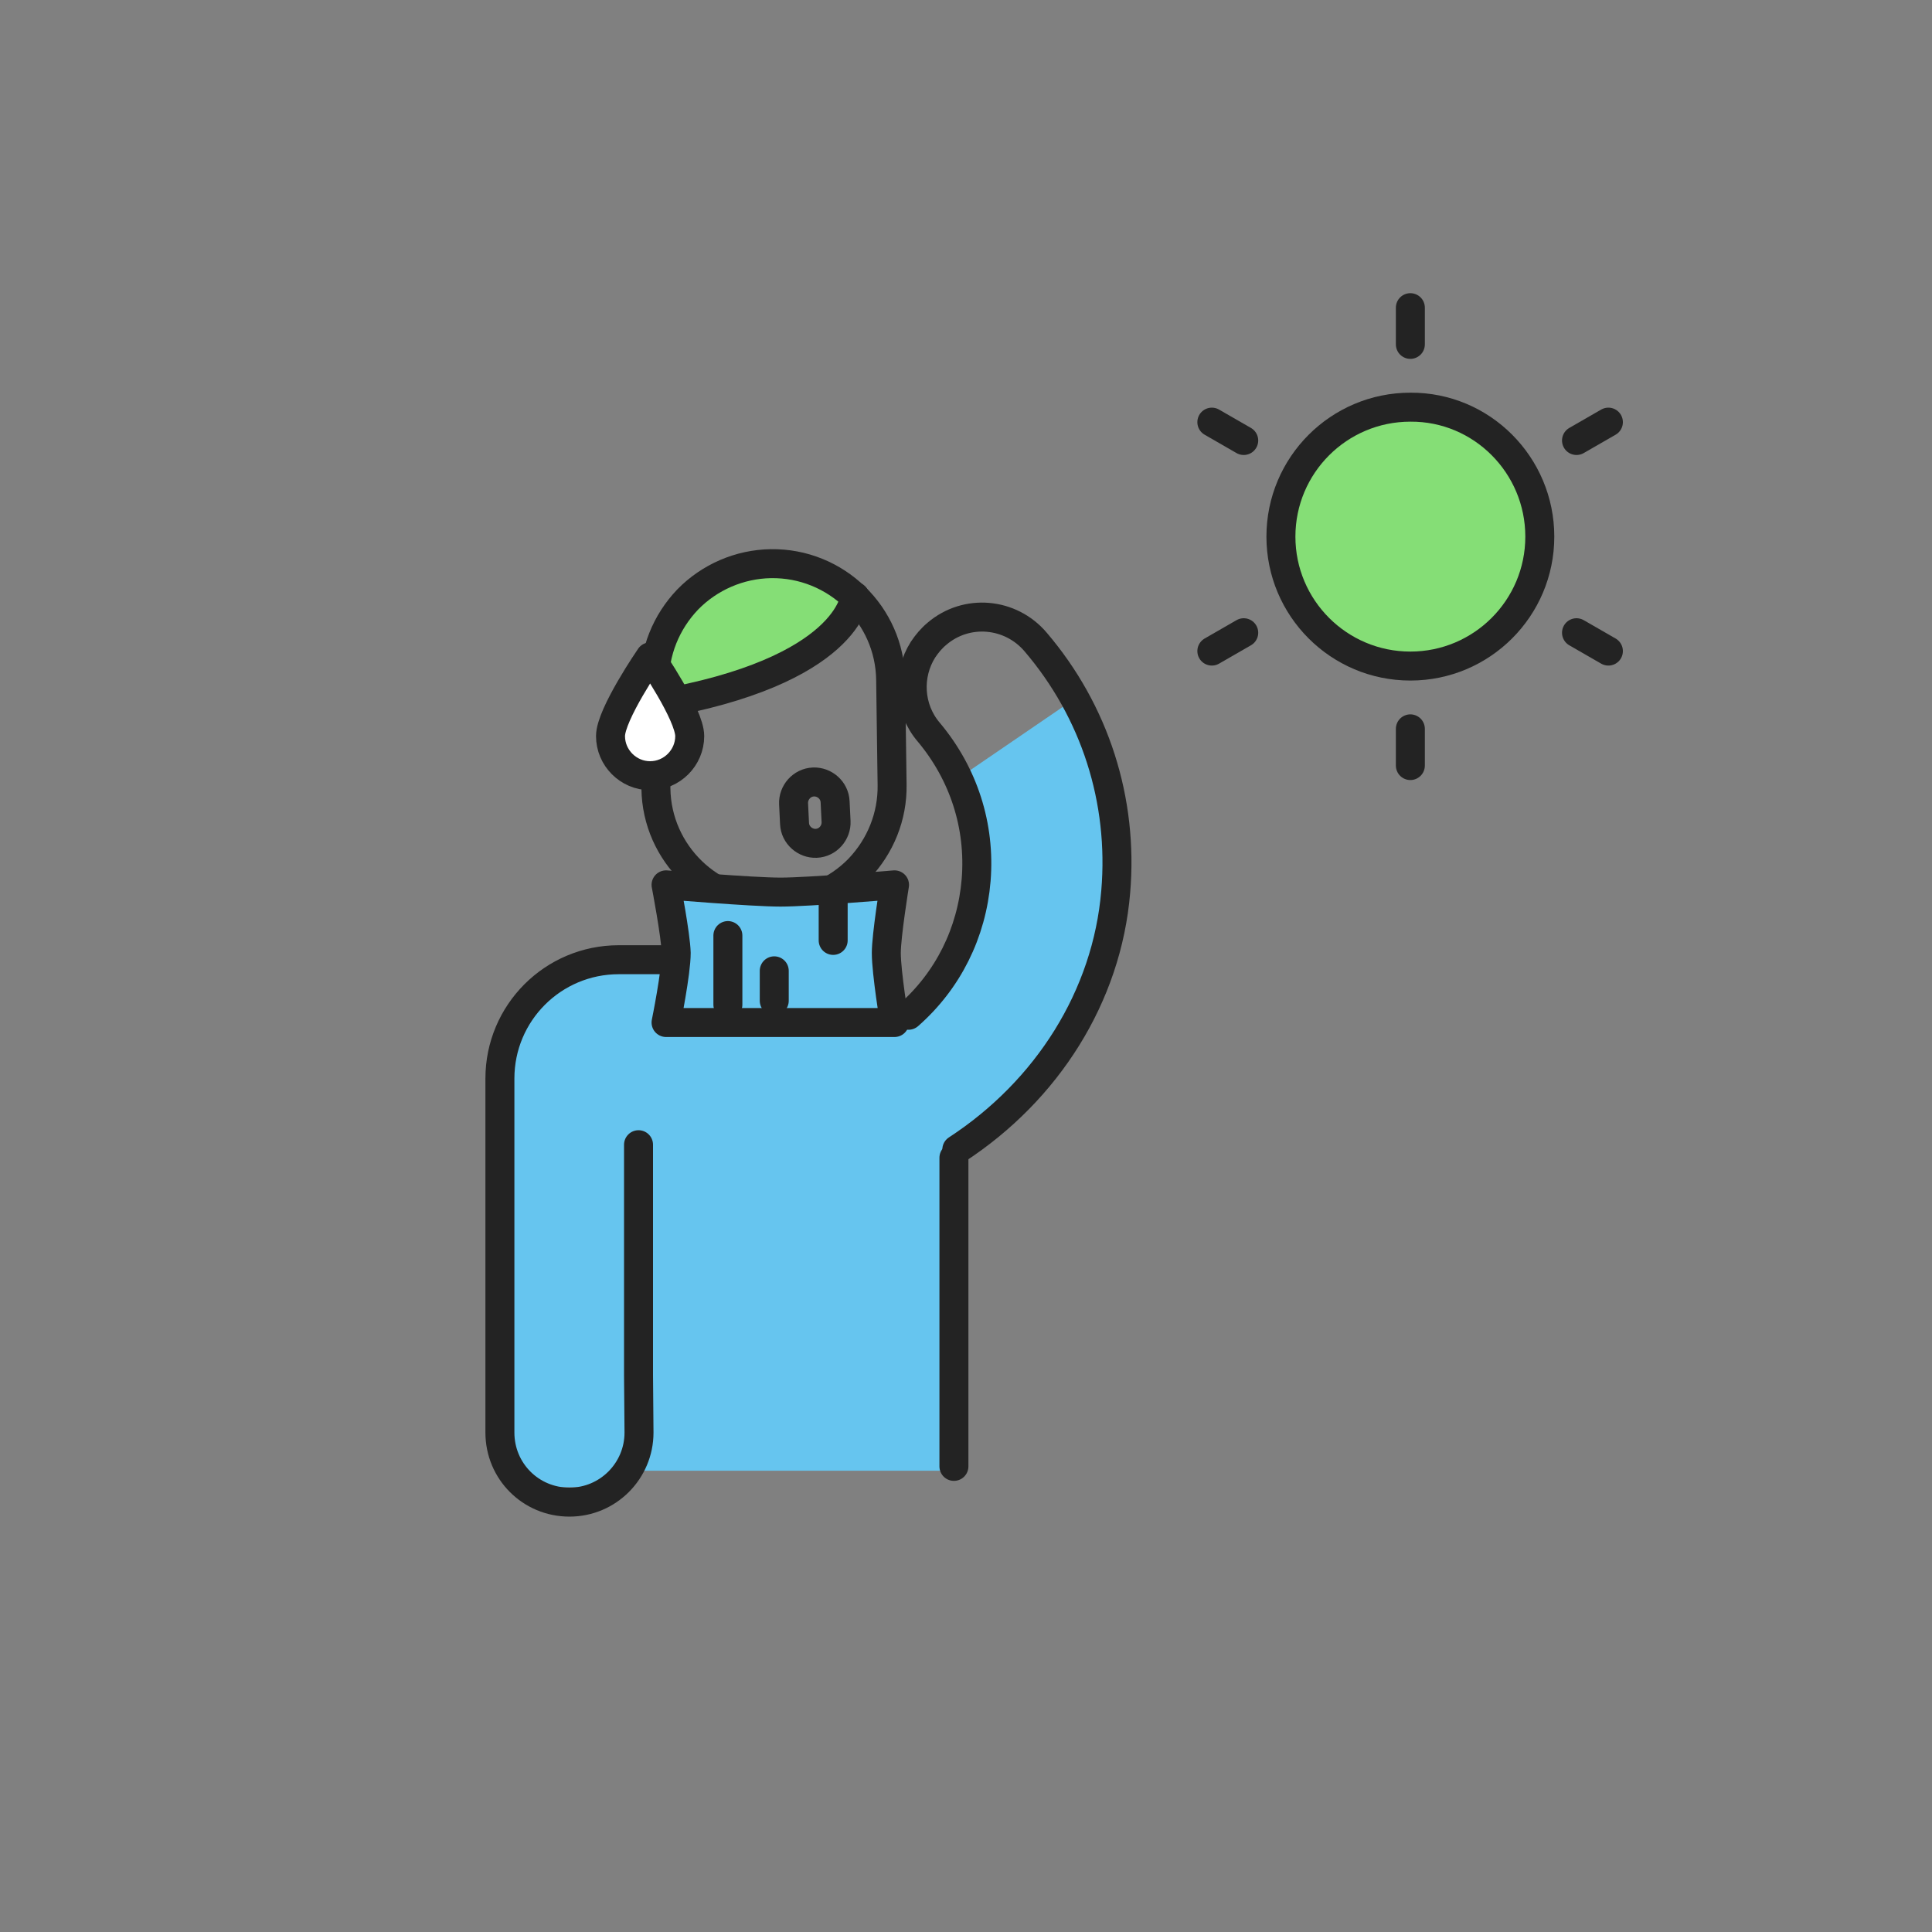 <?xml version="1.0" encoding="utf-8"?>
<!-- Generator: Adobe Illustrator 27.0.1, SVG Export Plug-In . SVG Version: 6.00 Build 0)  -->
<svg version="1.1" id="Layer_1" xmlns="http://www.w3.org/2000/svg" xmlns:xlink="http://www.w3.org/1999/xlink" x="0px" y="0px"
	 viewBox="0 0 400 400" style="enable-background:new 0 0 400 400;" xml:space="preserve">
<rect x="0" y="0" width="400" height="400" fill="#808080" stroke="none"/>
<style type="text/css">
	.st0{fill:#66C5EF;}
	.st1{fill:none;stroke:#232323;stroke-width:6;stroke-linecap:round;stroke-linejoin:round;stroke-miterlimit:10;}
	.st2{fill:#85DE76;stroke:#232323;stroke-width:6;stroke-linecap:round;stroke-linejoin:round;stroke-miterlimit:10;}
	.st3{fill:#85DE76;}
	.st4{fill:#FFFFFF;stroke:#232323;stroke-width:6;stroke-linecap:round;stroke-linejoin:round;stroke-miterlimit:10;}
	.st5{fill:#66C5EF;stroke:#232323;stroke-width:6;stroke-linecap:round;stroke-linejoin:round;stroke-miterlimit:10;}
	.st6{display:none;}
	.st7{display:inline;fill:none;stroke:#00FFFF;stroke-miterlimit:10;}
</style>
<g id="diseño">
	<rect x="132.2" y="211.7" class="st0" width="66.2" height="92.8"/>
	<path class="st0" d="M199.2,160.6c3.1,6.6,4.5,13.9,3.8,21.3c-0.9,10.9-5.9,20.8-14,28l-0.1,33.3c24.3-11.4,40.8-33.6,42.9-59
		c1.2-14.1-1.9-27.9-8.6-40L199.2,160.6z"/>
	<polygon class="st0" points="105.1,307.9 126.8,307.9 141.7,296.3 141.7,214.4 141.7,200.1 115.4,200.1 107.7,206.6 105.1,222.1 	
		"/>
	<g>
		<g>
			<line class="st1" x1="292" y1="63.7" x2="292" y2="71.3"/>
		</g>
		<g>
			<line class="st1" x1="250.9" y1="87.4" x2="257.5" y2="91.2"/>
		</g>
		<g>
			<line class="st1" x1="250.9" y1="134.8" x2="257.5" y2="131"/>
		</g>
		<g>
			<line class="st1" x1="292" y1="158.5" x2="292" y2="150.9"/>
		</g>
		<g>
			<line class="st1" x1="333" y1="134.8" x2="326.4" y2="131"/>
		</g>
		<g>
			<line class="st1" x1="333" y1="87.4" x2="326.4" y2="91.2"/>
		</g>
		<g>
			<path class="st2" d="M318.8,111.1c0,14.8-12,26.8-26.8,26.8s-26.8-12-26.8-26.8s12-26.8,26.8-26.8
				C306.8,84.2,318.8,96.3,318.8,111.1z"/>
		</g>
	</g>
	<path class="st1" d="M132.2,237v47.7l0.1,11.9c0,7.9-6.4,14.4-14.4,14.4s-14.4-6.4-14.4-14.4v-21.1v-52.2c0-13.6,11-24.6,24.6-24.6
		h6.3h30.8"/>
	<polygon class="st3" points="151.7,118.8 141.2,127.7 136.9,139.7 139.2,144.6 154.8,141.3 168.6,135.6 174.3,129.7 175.7,123.8 
		175,118.5 162.8,115.7 	"/>
	<path class="st1" d="M184.7,162.5c0.1,6.5-2.4,12.7-6.9,17.4c-4.5,4.6-10.7,7.3-17.2,7.4c-13.5,0.2-24.6-10.6-24.8-24l-0.3-21.8
		c-0.1-6.5,2.4-12.7,6.9-17.4c4.5-4.6,10.7-7.3,17.2-7.4c13.5-0.2,24.6,10.6,24.8,24L184.7,162.5z"/>
	<path class="st1" d="M177,123.5c0,0-1.1,15.5-41.3,22.4"/>
	<path class="st1" d="M188.1,210.2c8.2-7.2,13.1-17.1,14-28c0.9-11.2-2.6-22-9.8-30.6c-4.2-4.9-4.5-11.9-1.2-17.1
		c0.8-1.2,1.7-2.3,2.9-3.3c6.1-5.2,15.2-4.4,20.4,1.7c12.3,14.4,18.2,32.8,16.6,51.7c-1.8,21.7-14.2,41.2-32.9,53.4"/>
	<line class="st1" x1="197.5" y1="239.7" x2="197.5" y2="303.6"/>
	<path class="st1" d="M164.5,170.5c0.1,2.4,2.2,4.2,4.5,4.1c2.4-0.1,4.2-2.2,4.1-4.5l-0.2-4.1c-0.1-2.4-2.2-4.2-4.5-4.1
		c-2.4,0.1-4.2,2.2-4.1,4.5L164.5,170.5z"/>
	<path class="st4" d="M126.4,152.4c0,4.5,3.7,8.2,8.2,8.2s8.2-3.7,8.2-8.2s-8.2-16.4-8.2-16.4S126.4,147.9,126.4,152.4z"/>
	<path class="st5" d="M137.9,211.7c0,0,17.4,0,23.2,0c6,0,24.1,0,24.1,0s-1.7-10.3-1.7-14.4c0-3.6,1.7-14.1,1.7-14.1
		s-17.7,1.5-23.6,1.5c-5.9,0-23.7-1.5-23.7-1.5s2,10.4,2.1,14.1C140,201.4,137.9,211.7,137.9,211.7z"/>
	<line class="st1" x1="150.7" y1="193.7" x2="150.7" y2="208"/>
	<line class="st1" x1="160.3" y1="201" x2="160.3" y2="207.2"/>
	<line class="st1" x1="172.5" y1="185.3" x2="172.5" y2="194.7"/>
</g>
<g id="guias" class="st6">
	<rect x="63.7" y="97" class="st7" width="272.6" height="206.1"/>
	<rect x="97" y="63.7" class="st7" width="206.1" height="272.6"/>
	<rect x="63.7" y="63.7" class="st7" width="272.6" height="272.6"/>
</g>
</svg>
